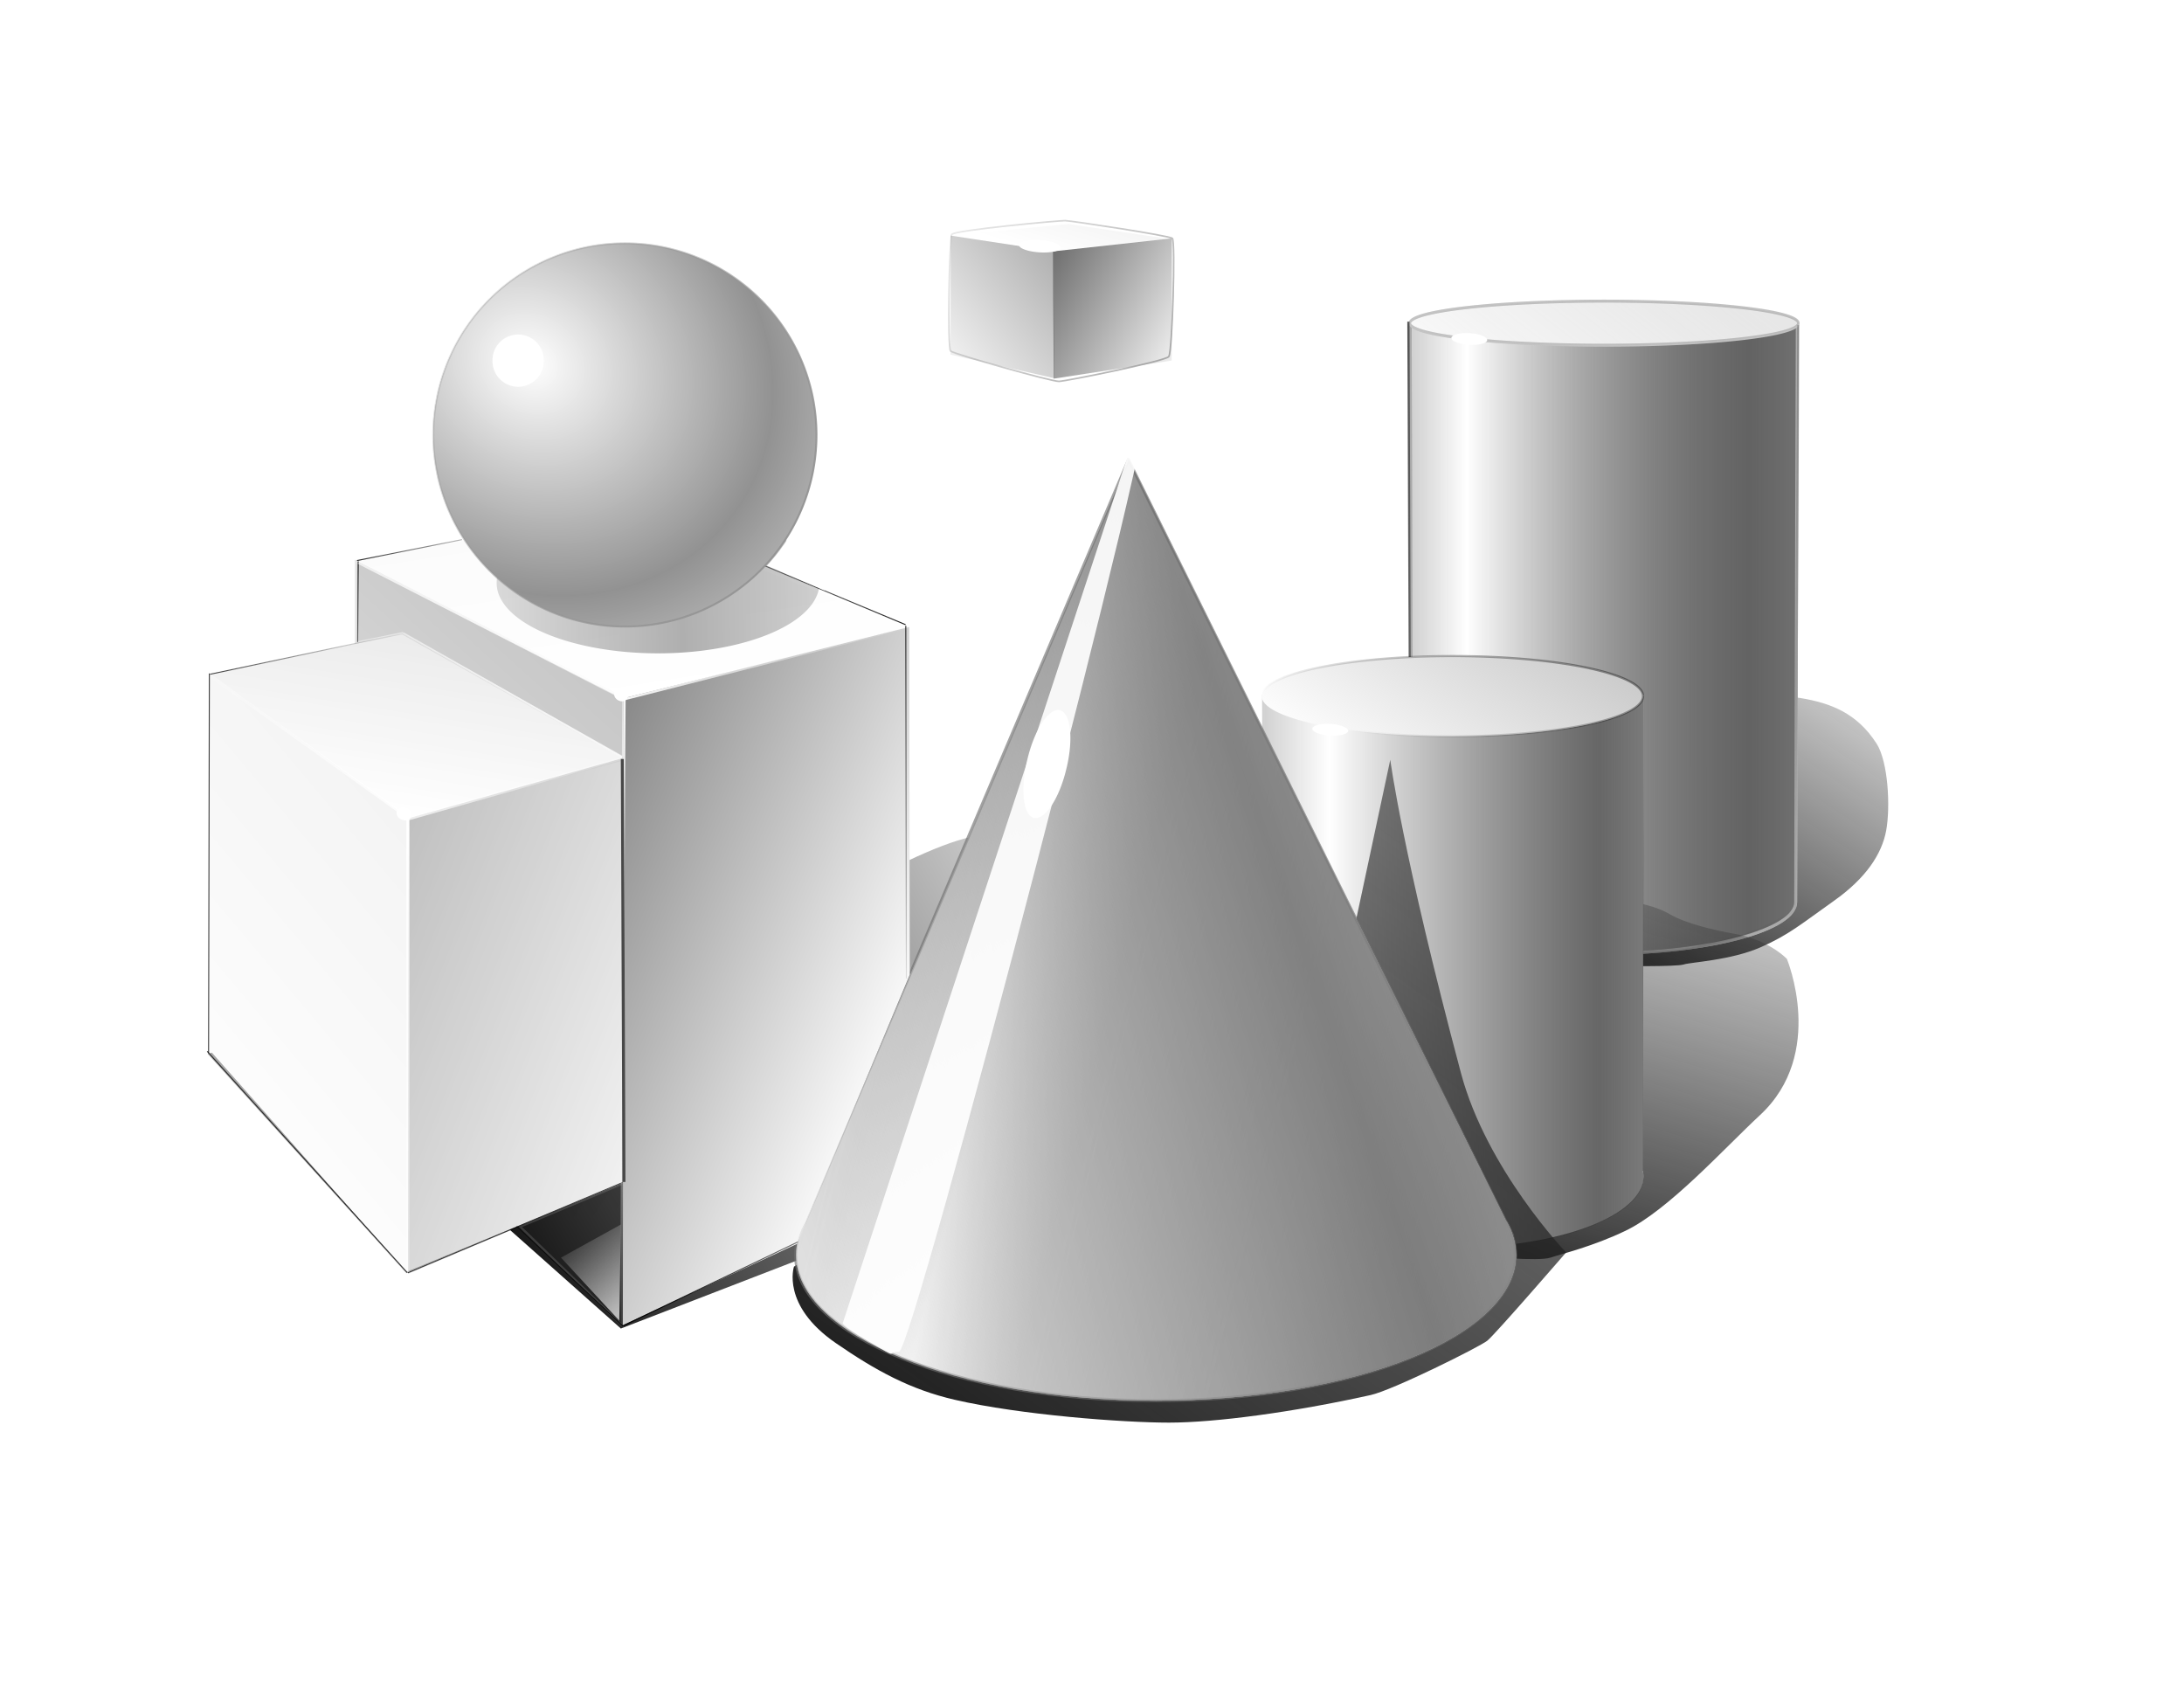 <?xml version="1.0" encoding="UTF-8" standalone="no"?>
<!-- Created with Inkscape (http://www.inkscape.org/) -->
<svg
    xmlns:dc="http://purl.org/dc/elements/1.1/"
    xmlns:inkscape="http://www.inkscape.org/namespaces/inkscape"
    xmlns:xlink="http://www.w3.org/1999/xlink"
    xmlns:sodipodi="http://sodipodi.sourceforge.net/DTD/sodipodi-0.dtd"
    xmlns:cc="http://creativecommons.org/ns#"
    xmlns:rdf="http://www.w3.org/1999/02/22-rdf-syntax-ns#"
    xmlns="http://www.w3.org/2000/svg"
    xmlns:svg="http://www.w3.org/2000/svg"
    xmlns:ns1="http://sozi.baierouge.fr"
    id="svg2"
    sodipodi:modified="true"
    viewBox="0 0 990 765"
    sodipodi:docbase="I:\My Computer\My Documents\233\03"
    inkscape:export-ydpi="150"
    inkscape:export-xdpi="150"
    version="1.0"
    inkscape:output_extension="org.inkscape.output.svg.inkscape"
    sodipodi:docname="Shapes and Shadows.svg"
    inkscape:export-filename="B:\Documents\Pictures\Shapes and Shadows.png"
    inkscape:version="0.45+0.46pre2+devel"
    sodipodi:version="0.32"
  >
  <defs
      id="defs4"
    >
    <linearGradient
        id="linearGradient4386"
        inkscape:collect="always"
      >
      <stop
          id="stop4388"
          style="stop-color:#393939;stop-opacity:.77"
          offset="0"
      />
      <stop
          id="stop4390"
          style="stop-color:#000000;stop-opacity:0"
          offset="1"
      />
    </linearGradient
    >
    <linearGradient
        id="linearGradient17788"
        inkscape:collect="always"
      >
      <stop
          id="stop17790"
          style="stop-color:#000000"
          offset="0"
      />
      <stop
          id="stop17792"
          style="stop-color:#000000;stop-opacity:0"
          offset="1"
      />
    </linearGradient
    >
    <linearGradient
        id="linearGradient10469"
        inkscape:collect="always"
      >
      <stop
          id="stop10471"
          style="stop-color:#fcfcfc"
          offset="0"
      />
      <stop
          id="stop10473"
          style="stop-color:#fcfcfc;stop-opacity:0"
          offset="1"
      />
    </linearGradient
    >
    <linearGradient
        id="linearGradient31325"
        inkscape:collect="always"
      >
      <stop
          id="stop31327"
          style="stop-color:#ffffff"
          offset="0"
      />
      <stop
          id="stop31329"
          style="stop-color:#ffffff;stop-opacity:0"
          offset="1"
      />
    </linearGradient
    >
    <linearGradient
        id="linearGradient24680"
        inkscape:collect="always"
      >
      <stop
          id="stop24682"
          style="stop-color:black"
          offset="0"
      />
      <stop
          id="stop24684"
          style="stop-color:black;stop-opacity:0"
          offset="1"
      />
    </linearGradient
    >
    <radialGradient
        id="radialGradient31944"
        spreadMethod="reflect"
        gradientUnits="userSpaceOnUse"
        cy="81.153"
        cx="137.33"
        gradientTransform="matrix(1.049 .76 -.667 .921 46.741 -103.22)"
        r="110.67"
        inkscape:collect="always"
      >
      <stop
          id="stop8404"
          style="stop-color:white"
          offset="0"
      />
      <stop
          id="stop8406"
          style="stop-color:white;stop-opacity:.178"
          offset="1"
      />
    </radialGradient
    >
    <linearGradient
        id="linearGradient31952"
        y2="368.93"
        gradientUnits="userSpaceOnUse"
        x2="180.74"
        gradientTransform="translate(2.044 2.02)"
        y1="83.109"
        x1="226.08"
        inkscape:collect="always"
      >
      <stop
          id="stop4834"
          style="stop-color:black;stop-opacity:.73"
          offset="0"
      />
      <stop
          id="stop4836"
          style="stop-color:black;stop-opacity:0"
          offset="1"
      />
    </linearGradient
    >
    <linearGradient
        id="linearGradient31954"
        y2="508.08"
        gradientUnits="userSpaceOnUse"
        x2="62.783"
        gradientTransform="translate(2.044 2.02)"
        y1="381.79"
        x1="213.05"
        inkscape:collect="always"
      >
      <stop
          id="stop5729"
          style="stop-color:black"
          offset="0"
      />
      <stop
          id="stop5731"
          style="stop-color:black;stop-opacity:0"
          offset="1"
      />
    </linearGradient
    >
    <linearGradient
        id="linearGradient31956"
        y2="526.22"
        gradientUnits="userSpaceOnUse"
        x2="331.93"
        gradientTransform="translate(2.044 2.02)"
        y1="422.18"
        x1="70.052"
        inkscape:collect="always"
      >
      <stop
          id="stop6624"
          style="stop-color:black"
          offset="0"
      />
      <stop
          id="stop6626"
          style="stop-color:black;stop-opacity:0"
          offset="1"
      />
    </linearGradient
    >
    <linearGradient
        id="linearGradient31960"
        y2="402.27"
        spreadMethod="reflect"
        gradientUnits="userSpaceOnUse"
        x2="464.9"
        gradientTransform="translate(2.044 2.02)"
        y1="457.76"
        x1="685.16"
        inkscape:collect="always"
      >
      <stop
          id="stop3416"
          style="stop-color:#bababa"
          offset="0"
      />
      <stop
          id="stop3420"
          style="stop-color:#bababa;stop-opacity:.631"
          offset=".305"
      />
      <stop
          id="stop3422"
          style="stop-color:#bababa;stop-opacity:.427"
          offset=".791"
      />
      <stop
          id="stop3418"
          style="stop-color:#bababa;stop-opacity:0"
          offset="1"
      />
    </linearGradient
    >
    <linearGradient
        id="linearGradient31964"
        y2="570.71"
        xlink:href="#linearGradient24680"
        gradientUnits="userSpaceOnUse"
        x2="316.43"
        y1="315.71"
        x1="-46.429"
        inkscape:collect="always"
    />
    <linearGradient
        id="linearGradient31966"
        y2="568.3"
        xlink:href="#linearGradient24680"
        gradientUnits="userSpaceOnUse"
        x2="67.956"
        y1="296.88"
        x1="313.67"
        inkscape:collect="always"
    />
    <linearGradient
        id="linearGradient32909"
        y2="446.67"
        gradientUnits="userSpaceOnUse"
        x2="423.11"
        y1="302.38"
        x1="64.48"
        inkscape:collect="always"
      >
      <stop
          id="stop32905"
          style="stop-color:black"
          offset="0"
      />
      <stop
          id="stop32907"
          style="stop-color:black;stop-opacity:0"
          offset="1"
      />
    </linearGradient
    >
    <linearGradient
        id="linearGradient33804"
        y2="316.61"
        xlink:href="#linearGradient24680"
        gradientUnits="userSpaceOnUse"
        x2="325.41"
        y1="70.202"
        x1="286.96"
        inkscape:collect="always"
    />
    <linearGradient
        id="linearGradient42698"
        y2="170.71"
        gradientUnits="userSpaceOnUse"
        x2="373.59"
        gradientTransform="translate(45.688 .726)"
        y1="11.203"
        x1="583.2"
        inkscape:collect="always"
      >
      <stop
          id="stop42694"
          style="stop-color:black"
          offset="0"
      />
      <stop
          id="stop42696"
          style="stop-color:black;stop-opacity:0"
          offset="1"
      />
    </linearGradient
    >
    <linearGradient
        id="linearGradient43593"
        y2="161.33"
        gradientUnits="userSpaceOnUse"
        x2="496.65"
        gradientTransform="translate(45.688 .726)"
        y1="94.66"
        x1="372.01"
        inkscape:collect="always"
      >
      <stop
          id="stop43589"
          style="stop-color:black"
          offset="0"
      />
      <stop
          id="stop43591"
          style="stop-color:black;stop-opacity:0"
          offset="1"
      />
    </linearGradient
    >
    <linearGradient
        id="linearGradient44488"
        y2="117.81"
        gradientUnits="userSpaceOnUse"
        x2="440.7"
        gradientTransform="translate(45.688 .726)"
        y1="78.155"
        x1="452.23"
        inkscape:collect="always"
      >
      <stop
          id="stop44484"
          style="stop-color:black"
          offset="0"
      />
      <stop
          id="stop44486"
          style="stop-color:black;stop-opacity:0"
          offset="1"
      />
    </linearGradient
    >
    <filter
        id="filter25328"
        height="1.26"
        width="1.031"
        y="-.13"
        x="-.016"
        inkscape:collect="always"
      >
      <feGaussianBlur
          id="feGaussianBlur25330"
          stdDeviation="1.553"
          inkscape:collect="always"
      />
    </filter
    >
    <filter
        id="filter26397"
        height="1.011"
        width="2.045"
        y="-.006"
        x="-.523"
        inkscape:collect="always"
      >
      <feGaussianBlur
          id="feGaussianBlur26399"
          stdDeviation="0.588"
          inkscape:collect="always"
      />
    </filter
    >
    <linearGradient
        id="linearGradient27415"
        y2="667.14"
        gradientUnits="userSpaceOnUse"
        x2="184.9"
        y1="376.48"
        x1="175.38"
        inkscape:collect="always"
      >
      <stop
          id="stop27411"
          style="stop-color:#ffffff"
          offset="0"
      />
      <stop
          id="stop27413"
          style="stop-color:#ffffff;stop-opacity:0"
          offset="1"
      />
    </linearGradient
    >
    <linearGradient
        id="linearGradient31331"
        y2="292.16"
        xlink:href="#linearGradient31325"
        gradientUnits="userSpaceOnUse"
        x2="89.557"
        y1="391.16"
        x1="204.09"
        inkscape:collect="always"
    />
    <filter
        id="filter34420"
        inkscape:collect="always"
      >
      <feGaussianBlur
          id="feGaussianBlur34422"
          stdDeviation="0.24"
          inkscape:collect="always"
      />
    </filter
    >
    <filter
        id="filter34424"
        height="1.006"
        width="2.191"
        y="-.003"
        x="-.595"
        inkscape:collect="always"
      >
      <feGaussianBlur
          id="feGaussianBlur34426"
          stdDeviation="0.24"
          inkscape:collect="always"
      />
    </filter
    >
    <filter
        id="filter34428"
        inkscape:collect="always"
      >
      <feGaussianBlur
          id="feGaussianBlur34430"
          stdDeviation="0.24"
          inkscape:collect="always"
      />
    </filter
    >
    <filter
        id="filter34432"
        inkscape:collect="always"
      >
      <feGaussianBlur
          id="feGaussianBlur34434"
          stdDeviation="0.24"
          inkscape:collect="always"
      />
    </filter
    >
    <linearGradient
        id="linearGradient4620"
        y2="300.24"
        xlink:href="#linearGradient31325"
        gradientUnits="userSpaceOnUse"
        x2="237.04"
        gradientTransform="translate(65.813 28.372)"
        y1="399.24"
        x1="105.1"
        inkscape:collect="always"
    />
    <filter
        id="filter5591"
        inkscape:collect="always"
      >
      <feGaussianBlur
          id="feGaussianBlur5593"
          stdDeviation="2.232"
          inkscape:collect="always"
      />
    </filter
    >
    <filter
        id="filter6564"
        inkscape:collect="always"
      >
      <feGaussianBlur
          id="feGaussianBlur6566"
          stdDeviation="2.348"
          inkscape:collect="always"
      />
    </filter
    >
    <filter
        id="filter7537"
        inkscape:collect="always"
      >
      <feGaussianBlur
          id="feGaussianBlur7539"
          stdDeviation="1.675"
          inkscape:collect="always"
      />
    </filter
    >
    <linearGradient
        id="linearGradient10475"
        y2="287.23"
        xlink:href="#linearGradient10469"
        gradientUnits="userSpaceOnUse"
        x2="417.84"
        y1="319.96"
        x1="276.65"
        inkscape:collect="always"
    />
    <filter
        id="filter10477"
        inkscape:collect="always"
      >
      <feGaussianBlur
          id="feGaussianBlur10479"
          stdDeviation="0.407"
          inkscape:collect="always"
      />
    </filter
    >
    <linearGradient
        id="linearGradient10483"
        y2="576.63"
        xlink:href="#linearGradient10469"
        gradientUnits="userSpaceOnUse"
        x2="311.27"
        gradientTransform="translate(-25.766 29.267)"
        y1="277.53"
        x1="299.38"
        inkscape:collect="always"
    />
    <filter
        id="filter4070"
        inkscape:collect="always"
      >
      <feGaussianBlur
          id="feGaussianBlur4072"
          stdDeviation="1.658"
          inkscape:collect="always"
      />
    </filter
    >
    <filter
        id="filter5043"
        inkscape:collect="always"
      >
      <feGaussianBlur
          id="feGaussianBlur5045"
          stdDeviation="1.814"
          inkscape:collect="always"
      />
    </filter
    >
    <filter
        id="filter6016"
        inkscape:collect="always"
      >
      <feGaussianBlur
          id="feGaussianBlur6018"
          stdDeviation="1.36"
          inkscape:collect="always"
      />
    </filter
    >
    <filter
        id="filter8927"
        inkscape:collect="always"
      >
      <feGaussianBlur
          id="feGaussianBlur8929"
          stdDeviation="0.634"
          inkscape:collect="always"
      />
    </filter
    >
    <filter
        id="filter8931"
        inkscape:collect="always"
      >
      <feGaussianBlur
          id="feGaussianBlur8933"
          stdDeviation="0.634"
          inkscape:collect="always"
      />
    </filter
    >
    <filter
        id="filter9918"
        inkscape:collect="always"
      >
      <feGaussianBlur
          id="feGaussianBlur9920"
          stdDeviation="0.195"
          inkscape:collect="always"
      />
    </filter
    >
    <linearGradient
        id="linearGradient10897"
        y2="243.87"
        gradientUnits="userSpaceOnUse"
        x2="124.07"
        y1="343.66"
        x1="282.41"
        inkscape:collect="always"
      >
      <stop
          id="stop10893"
          style="stop-color:#ffffff"
          offset="0"
      />
      <stop
          id="stop10895"
          style="stop-color:#ffffff;stop-opacity:0"
          offset="1"
      />
    </linearGradient
    >
    <linearGradient
        id="linearGradient11874"
        y2="296.31"
        gradientUnits="userSpaceOnUse"
        x2="182.98"
        y1="296.31"
        x1="95.033"
        inkscape:collect="always"
      >
      <stop
          id="stop11870"
          style="stop-color:#000000"
          offset="0"
      />
      <stop
          id="stop11872"
          style="stop-color:#000000;stop-opacity:0"
          offset="1"
      />
    </linearGradient
    >
    <filter
        id="filter12857"
        inkscape:collect="always"
      >
      <feGaussianBlur
          id="feGaussianBlur12859"
          stdDeviation="2.556"
          inkscape:collect="always"
      />
    </filter
    >
    <filter
        id="filter12861"
        height="1.835"
        width="1.103"
        y="-.417"
        x="-.052"
        inkscape:collect="always"
      >
      <feGaussianBlur
          id="feGaussianBlur12863"
          stdDeviation="2.556"
          inkscape:collect="always"
      />
    </filter
    >
    <filter
        id="filter12865"
        height="1.158"
        width="1.217"
        y="-.079"
        x="-.109"
        inkscape:collect="always"
      >
      <feGaussianBlur
          id="feGaussianBlur12867"
          stdDeviation="2.556"
          inkscape:collect="always"
      />
    </filter
    >
    <filter
        id="filter13868"
        inkscape:collect="always"
      >
      <feGaussianBlur
          id="feGaussianBlur13870"
          stdDeviation="0.219"
          inkscape:collect="always"
      />
    </filter
    >
    <linearGradient
        id="linearGradient17794"
        y2="241.74"
        xlink:href="#linearGradient17788"
        gradientUnits="userSpaceOnUse"
        x2="234.89"
        y1="254.28"
        x1="145.43"
        inkscape:collect="always"
    />
    <linearGradient
        id="linearGradient17798"
        y2="332.1"
        xlink:href="#linearGradient17788"
        gradientUnits="userSpaceOnUse"
        x2="223.11"
        gradientTransform="translate(-81.57 2.525)"
        y1="244.64"
        x1="240.07"
        inkscape:collect="always"
    />
    <linearGradient
        id="linearGradient17802"
        y2="203.3"
        xlink:href="#linearGradient10469"
        gradientUnits="userSpaceOnUse"
        x2="178.56"
        gradientTransform="translate(-64.821 16.875)"
        y1="319.96"
        x1="276.65"
        inkscape:collect="always"
    />
    <linearGradient
        id="linearGradient17806"
        y2="248.88"
        xlink:href="#linearGradient17788"
        gradientUnits="userSpaceOnUse"
        x2="104.54"
        gradientTransform="translate(148.31 -6.996)"
        y1="293.93"
        x1="282.93"
        inkscape:collect="always"
    />
    <linearGradient
        id="linearGradient17810"
        y2="454.6"
        xlink:href="#linearGradient17788"
        gradientUnits="userSpaceOnUse"
        x2="190.25"
        gradientTransform="translate(210.46 8.719)"
        y1="247.5"
        x1="235.79"
        inkscape:collect="always"
    />
    <linearGradient
        id="linearGradient17814"
        y2="199.6"
        xlink:href="#linearGradient17788"
        gradientUnits="userSpaceOnUse"
        x2="110.25"
        gradientTransform="translate(52.242 349.08)"
        y1="261.43"
        x1="238.64"
        inkscape:collect="always"
    />
    <linearGradient
        id="linearGradient17818"
        y2="147.46"
        xlink:href="#linearGradient17788"
        gradientUnits="userSpaceOnUse"
        x2="372.75"
        gradientTransform="translate(64.384 349.79)"
        y1="284.28"
        x1="249.71"
        inkscape:collect="always"
    />
    <linearGradient
        id="linearGradient20741"
        y2="14.364"
        gradientUnits="userSpaceOnUse"
        x2="36.347"
        y1="185.62"
        x1="289.56"
        inkscape:collect="always"
      >
      <stop
          id="stop20737"
          style="stop-color:#949494"
          offset="0"
      />
      <stop
          id="stop20739"
          style="stop-color:#949494;stop-opacity:0"
          offset="1"
      />
    </linearGradient
    >
    <linearGradient
        id="linearGradient4392"
        y2="415.16"
        xlink:href="#linearGradient4386"
        spreadMethod="reflect"
        gradientUnits="userSpaceOnUse"
        x2="600.56"
        y1="414.15"
        x1="716.52"
        inkscape:collect="always"
    />
    <filter
        id="filter4398"
        inkscape:collect="always"
      >
      <feGaussianBlur
          id="feGaussianBlur4400"
          stdDeviation="1.059"
          inkscape:collect="always"
      />
    </filter
    >
    <linearGradient
        id="linearGradient6361"
        y2="242.47"
        spreadMethod="reflect"
        gradientUnits="userSpaceOnUse"
        x2="664.85"
        y1="242.47"
        x1="792.8"
        inkscape:collect="always"
      >
      <stop
          id="stop6357"
          style="stop-color:#636363"
          offset="0"
      />
      <stop
          id="stop6359"
          style="stop-color:#000000;stop-opacity:0"
          offset="1"
      />
    </linearGradient
    >
    <linearGradient
        id="linearGradient6363"
        y2="415.16"
        xlink:href="#linearGradient4386"
        spreadMethod="reflect"
        gradientUnits="userSpaceOnUse"
        x2="600.56"
        y1="415.16"
        x1="722.58"
        inkscape:collect="always"
    />
    <filter
        id="filter7334"
        inkscape:collect="always"
      >
      <feGaussianBlur
          id="feGaussianBlur7336"
          stdDeviation="1.162"
          inkscape:collect="always"
      />
    </filter
    >
    <linearGradient
        id="linearGradient8321"
        y2="321.3"
        gradientUnits="userSpaceOnUse"
        x2="663.8"
        y1="157.65"
        x1="775.24"
        inkscape:collect="always"
      >
      <stop
          id="stop8317"
          style="stop-color:#b4b4b4"
          offset="0"
      />
      <stop
          id="stop8319"
          style="stop-color:#b4b4b4;stop-opacity:0"
          offset="1"
      />
    </linearGradient
    >
    <filter
        id="filter8327"
        inkscape:collect="always"
      >
      <feGaussianBlur
          id="feGaussianBlur8329"
          stdDeviation="0.663"
          inkscape:collect="always"
      />
    </filter
    >
    <linearGradient
        id="linearGradient9314"
        y2="136.34"
        gradientUnits="userSpaceOnUse"
        x2="761.4"
        y1="14.837"
        x1="836.29"
        inkscape:collect="always"
      >
      <stop
          id="stop9310"
          style="stop-color:#a8a8a8"
          offset="0"
      />
      <stop
          id="stop9312"
          style="stop-color:#858585;stop-opacity:0"
          offset="1"
      />
    </linearGradient
    >
    <linearGradient
        id="linearGradient9322"
        y2="65.065"
        gradientUnits="userSpaceOnUse"
        x2="930.61"
        y1="10.452"
        x1="680.11"
        inkscape:collect="always"
      >
      <stop
          id="stop9318"
          style="stop-color:#cdcdcd"
          offset="0"
      />
      <stop
          id="stop9320"
          style="stop-color:#c1c1c1;stop-opacity:0"
          offset="1"
      />
    </linearGradient
    >
    <linearGradient
        id="linearGradient12367"
        y2="505.92"
        spreadMethod="reflect"
        gradientUnits="userSpaceOnUse"
        x2="340.86"
        y1="421.63"
        x1="588"
        inkscape:collect="always"
      >
      <stop
          id="stop12363"
          style="stop-color:#000000"
          offset="0"
      />
      <stop
          id="stop12365"
          style="stop-color:#000000;stop-opacity:0"
          offset="1"
      />
    </linearGradient
    >
    <filter
        id="filter15412"
        inkscape:collect="always"
      >
      <feGaussianBlur
          id="feGaussianBlur15414"
          stdDeviation="4.986"
          inkscape:collect="always"
      />
    </filter
    >
    <filter
        id="filter17400"
        height="1.022"
        width="3.458"
        y="-.011"
        x="-1.229"
        inkscape:collect="always"
      >
      <feGaussianBlur
          id="feGaussianBlur17402"
          stdDeviation="1.08"
          inkscape:collect="always"
      />
    </filter
    >
    <filter
        id="filter19352"
        inkscape:collect="always"
      >
      <feGaussianBlur
          id="feGaussianBlur19354"
          stdDeviation="1.529"
          inkscape:collect="always"
      />
    </filter
    >
    <linearGradient
        id="linearGradient21336"
        y2="385.28"
        gradientUnits="userSpaceOnUse"
        x2="548.8"
        gradientTransform="translate(-2.143 1.429)"
        y1="580.99"
        x1="203.57"
        inkscape:collect="always"
      >
      <stop
          id="stop21332"
          style="stop-color:#000000"
          offset="0"
      />
      <stop
          id="stop21334"
          style="stop-color:#000000;stop-opacity:0"
          offset="1"
      />
    </linearGradient
    >
    <filter
        id="filter21338"
        inkscape:collect="always"
      >
      <feGaussianBlur
          id="feGaussianBlur21340"
          stdDeviation="6.335"
          inkscape:collect="always"
      />
    </filter
    >
    <filter
        id="filter23296"
        height="1.487"
        width="1.782"
        y="-.243"
        x="-.391"
        inkscape:collect="always"
      >
      <feGaussianBlur
          id="feGaussianBlur23298"
          stdDeviation="5.304"
          inkscape:collect="always"
      />
    </filter
    >
    <linearGradient
        id="linearGradient23306"
        y2="555.36"
        gradientUnits="userSpaceOnUse"
        x2="252.86"
        gradientTransform="translate(1.429 3.571)"
        y1="590.36"
        x1="280"
        inkscape:collect="always"
      >
      <stop
          id="stop23302"
          style="stop-color:#ffffff"
          offset="0"
      />
      <stop
          id="stop23304"
          style="stop-color:#ffffff;stop-opacity:0"
          offset="1"
      />
    </linearGradient
    >
    <linearGradient
        id="linearGradient25286"
        y2="272.09"
        spreadMethod="reflect"
        gradientUnits="userSpaceOnUse"
        x2="416.24"
        y1="281.27"
        x1="290.2"
        inkscape:collect="always"
      >
      <stop
          id="stop25282"
          style="stop-color:#000000"
          offset="0"
      />
      <stop
          id="stop25284"
          style="stop-color:#000000;stop-opacity:0"
          offset="1"
      />
    </linearGradient
    >
    <filter
        id="filter27240"
        height="1.305"
        width="1.025"
        y="-.152"
        x="-.012"
        inkscape:collect="always"
      >
      <feGaussianBlur
          id="feGaussianBlur27242"
          stdDeviation="0.762"
          inkscape:collect="always"
      />
    </filter
    >
    <filter
        id="filter29184"
        inkscape:collect="always"
      >
      <feGaussianBlur
          id="feGaussianBlur29186"
          stdDeviation="7.624"
          inkscape:collect="always"
      />
    </filter
    >
    <linearGradient
        id="linearGradient30163"
        y2="-32.549"
        gradientUnits="userSpaceOnUse"
        x2="901.42"
        gradientTransform="translate(1.429 9.286)"
        y1="635.51"
        x1="421.51"
        inkscape:collect="always"
      >
      <stop
          id="stop30159"
          style="stop-color:#212121"
          offset="0"
      />
      <stop
          id="stop30161"
          style="stop-color:#212121;stop-opacity:0"
          offset="1"
      />
    </linearGradient
    >
    <filter
        id="filter30167"
        inkscape:collect="always"
      >
      <feGaussianBlur
          id="feGaussianBlur30169"
          stdDeviation="4.781"
          inkscape:collect="always"
      />
    </filter
    >
    <linearGradient
        id="linearGradient31146"
        y2="329.86"
        gradientUnits="userSpaceOnUse"
        x2="749.36"
        gradientTransform="translate(4.286 4.286)"
        y1="578.36"
        x1="677.35"
        inkscape:collect="always"
      >
      <stop
          id="stop31142"
          style="stop-color:#282828"
          offset="0"
      />
      <stop
          id="stop31144"
          style="stop-color:#282828;stop-opacity:0"
          offset="1"
      />
    </linearGradient
    >
    <linearGradient
        id="linearGradient31156"
        y2="315.65"
        gradientUnits="userSpaceOnUse"
        x2="858.55"
        y1="213.51"
        x1="557.92"
        inkscape:collect="always"
      >
      <stop
          id="stop31152"
          style="stop-color:#3f3f3f"
          offset="0"
      />
      <stop
          id="stop31154"
          style="stop-color:#3f3f3f;stop-opacity:0"
          offset="1"
      />
    </linearGradient
    >
    <linearGradient
        id="linearGradient31164"
        y2="292.76"
        gradientUnits="userSpaceOnUse"
        x2="666.14"
        y1="103.34"
        x1="750.04"
        inkscape:collect="always"
      >
      <stop
          id="stop31160"
          style="stop-color:#101010"
          offset="0"
      />
      <stop
          id="stop31162"
          style="stop-color:#101010;stop-opacity:0"
          offset="1"
      />
    </linearGradient
    >
    <filter
        id="filter31168"
        inkscape:collect="always"
      >
      <feGaussianBlur
          id="feGaussianBlur31170"
          stdDeviation="3.82"
          inkscape:collect="always"
      />
    </filter
    >
    <linearGradient
        id="linearGradient31178"
        y2="240.74"
        gradientUnits="userSpaceOnUse"
        x2="821.25"
        gradientTransform="translate(4.286 5.714)"
        y1="432.2"
        x1="695"
        inkscape:collect="always"
      >
      <stop
          id="stop31174"
          style="stop-color:#141414"
          offset="0"
      />
      <stop
          id="stop31176"
          style="stop-color:#141414;stop-opacity:0"
          offset="1"
      />
    </linearGradient
    >
    <linearGradient
        id="linearGradient32165"
        y2="67.485"
        gradientUnits="userSpaceOnUse"
        x2="406.01"
        y1="193.75"
        x1="558.93"
        inkscape:collect="always"
      >
      <stop
          id="stop32161"
          style="stop-color:#979797"
          offset="0"
      />
      <stop
          id="stop32163"
          style="stop-color:#979797;stop-opacity:0"
          offset="1"
      />
    </linearGradient
    >
    <filter
        id="filter35088"
        height="1.636"
        width="1.084"
        y="-.318"
        x="-.042"
        inkscape:collect="always"
      >
      <feGaussianBlur
          id="feGaussianBlur35090"
          stdDeviation="0.245"
          inkscape:collect="always"
      />
    </filter
    >
    <filter
        id="filter37046"
        height="1.431"
        width="1.986"
        y="-.216"
        x="-.493"
        inkscape:collect="always"
      >
      <feGaussianBlur
          id="feGaussianBlur37048"
          stdDeviation="5.208"
          inkscape:collect="always"
      />
    </filter
    >
    <filter
        id="filter39967"
        height="1.7"
        width="1.7"
        y="-.35"
        x="-.35"
        inkscape:collect="always"
      >
      <feGaussianBlur
          id="feGaussianBlur39969"
          stdDeviation="4.066"
          inkscape:collect="always"
      />
    </filter
    >
    <filter
        id="filter40946"
        height="1.574"
        width="1.443"
        y="-.287"
        x="-.221"
        inkscape:collect="always"
      >
      <feGaussianBlur
          id="feGaussianBlur40948"
          stdDeviation="0.979"
          inkscape:collect="always"
      />
    </filter
    >
    <filter
        id="filter41927"
        height="2.083"
        width="1.325"
        y="-.541"
        x="-.163"
        inkscape:collect="always"
      >
      <feGaussianBlur
          id="feGaussianBlur41929"
          stdDeviation="1.536"
          inkscape:collect="always"
      />
    </filter
    >
  </defs
  >
  <sodipodi:namedview
      id="base"
      inkscape:zoom="0.49497475"
      height="8.5in"
      borderopacity="1.0"
      inkscape:current-layer="layer1"
      inkscape:cx="543.50914"
      inkscape:cy="377.07366"
      showgrid="false"
      width="11in"
      units="in"
      inkscape:document-units="in"
      bordercolor="#666666"
      inkscape:window-x="88"
      guidetolerance="10"
      objecttolerance="10"
      inkscape:window-y="116"
      inkscape:window-width="1024"
      inkscape:pageopacity="0.0"
      inkscape:pageshadow="2"
      pagecolor="#ffffff"
      gridtolerance="10000"
      inkscape:window-height="721"
  />
  <g
      id="layer1"
      inkscape:label="Base"
      inkscape:groupmode="layer"
    >
    <rect
        id="rect3357"
        style="stroke:#979797;stroke-width:0.9;fill:#ffffff"
        height="815.71"
        width="1030"
        y="-22.143"
        x="-24.286"
    />
    <path
        id="path31166"
        sodipodi:nodetypes="cssszzsscc"
        style="filter:url(#filter31168);fill-rule:evenodd;fill:url(#linearGradient31178)"
        d="m671.43 428.93s44.64 8.93 53.93 8.93c9.28 0 34.64 0.35 37.85-0.72 3.22-1.07 21.35-1.84 35-7.85 12.72-5.61 18.59-10.72 33.22-21.08 14.37-10.17 21.62-21.13 23.57-31.78 1.98-10.82 0.87-31.18-4.29-39.29-9.01-14.18-21.3-18.51-34.28-20.71-18-3.05-45.72 1.43-45.72 1.43l-99.28 111.07z"
    />
    <path
        id="path31180"
        sodipodi:nodetypes="ccccscc"
        style="filter:url(#filter7334);stroke:#aaa;stroke-width:1.35;fill:#ffffff"
        d="m638.92 146.79l1.01 261.63m174.76-262.64l-0.72 262.97c0.28 12.59-38.83 23.35-87.03 23.35s-87.31-10.76-87.31-24.02l-0.38-260.62"
    />
    <path
        id="path20359"
        sodipodi:nodetypes="ccscc"
        style="filter:url(#filter21338);fill-rule:evenodd;fill:url(#linearGradient21336)"
        d="m281.43 602.14l197.86-76.43s12.14-141.42-29.29-147.14c-41.43-5.71-252.14 149.29-252.14 149.29l83.57 74.28z"
    />
    <path
        id="path17404"
        style="filter:url(#filter19352);fill-rule:evenodd;fill:#a8a8a8"
        d="m184.08 576.85l96.43-40-103.58-79.29-82.853 20 90.003 99.29z"
    />
    <path
        id="path52480"
        sodipodi:nodetypes="cc"
        style="fill-rule:evenodd;stroke:black;stroke-width:.796px;fill:white"
        d="m639.26 146.09l175.17 0.04"
    />
    <path
        id="path3255"
        sodipodi:nodetypes="ccccscc"
        style="filter:url(#filter7334);stroke:#aaa;stroke-width:1.35;fill:url(#linearGradient6361)"
        d="m638.92 146.79l1.01 261.63m174.76-262.64l-0.72 262.97c0.28 12.59-38.83 23.35-87.03 23.35s-87.31-10.76-87.31-24.02l-0.38-260.62"
    />
    <path
        id="path3253"
        sodipodi:rx="110.6117"
        sodipodi:ry="10.101525"
        style="stroke:#c1c1c1;stroke-width:1.35;fill:white"
        sodipodi:type="arc"
        d="m912.17 54.358a110.61 10.102 0 1 1 -221.23 0 110.61 10.102 0 1 1 221.23 0z"
        transform="matrix(.796 0 0 .989 89.101 92.713)"
        sodipodi:cy="54.357689"
        sodipodi:cx="801.55603"
    />
    <path
        id="path54303"
        sodipodi:rx="110.6117"
        sodipodi:ry="10.101525"
        style="opacity:.528;filter:url(#filter25328);stroke:url(#linearGradient9322);stroke-width:1.35;fill:url(#linearGradient9314)"
        sodipodi:type="arc"
        d="m912.17 54.358a110.61 10.102 0 1 1 -221.23 0 110.61 10.102 0 1 1 221.23 0z"
        transform="matrix(.796 0 0 .989 89.101 92.713)"
        sodipodi:cy="54.357689"
        sodipodi:cx="801.55603"
    />
    <path
        id="path41805"
        style="filter:url(#filter12865);fill-rule:evenodd;fill:url(#linearGradient42698)"
        d="m430.96 106.8l-0.09 53.93 47.05 10.71-0.54-57.59-46.42-7.05z"
    />
    <path
        id="path42700"
        style="filter:url(#filter12857);fill-rule:evenodd;fill:url(#linearGradient43593)"
        d="m477.3 113.94l0.35 57.68 53.48-8.21 0.09-55.36-53.92 5.89z"
    />
    <path
        id="path43595"
        style="opacity:.283;filter:url(#filter12861);fill-rule:evenodd;fill:url(#linearGradient44488)"
        d="m484.35 101.55l-52.91 5.05 45.96 7.2 53.16-5.43-46.21-6.82z"
    />
    <path
        id="path32911"
        style="opacity:.206;filter:url(#filter7537);fill-rule:evenodd;fill:url(#linearGradient33804)"
        d="m278.57 232.32l-116.96 21.61 121.25 62.68 129.46-32.32-133.75-51.97z"
    />
    <g
        id="g15915"
        style="fill:none"
        transform="matrix(.796 0 0 .796 56.804 78.441)"
      >
      <path
          id="path1914"
          style="fill:none"
          d="m282.14 655.71l164.29-76.42v-321.43l-167.86-65-147.14 27.85v287.15l150.71 147.85z"
      />
      <path
          id="path1916"
          style="fill:none"
          d="m283.57 656.43v-357.14l162.86-40.72"
      />
      <path
          id="path1918"
          style="fill:none"
          d="m282.86 299.29l-152.15-78.58"
      />
    </g
    >
    <g
        id="g15025"
        transform="matrix(.796 0 0 .796 56.804 78.441)"
      >
      <path
          id="path1930"
          style="fill-rule:evenodd;fill:white"
          d="m160 625.71l125-51.42v-240.72l-127.14-71.43-109.29 23.57 0.001 214.29 111.43 125.71z"
      />
      <path
          id="path1932"
          style="fill:none"
          d="m160.71 625.71v-259.28l-112.14-80.72"
      />
      <path
          id="path1934"
          sodipodi:nodetypes="cc"
          style="fill:none"
          d="m161.43 367.14l123.57-32.85"
      />
    </g
    >
    <g
        id="g4783"
        style="fill:none"
        transform="translate(2.044 2.02)"
      >
      <path
          id="path4785"
          sodipodi:nodetypes="cccccc"
          style="fill:none"
          d="m743 312.99l-0.12 222.26-172.83-3.26m172.95-218.38l-172.95-0.62v219"
      />
      <path
          id="path4787"
          sodipodi:rx="115.71429"
          sodipodi:ry="30"
          style="fill:none"
          sodipodi:type="arc"
          d="m831.07 529.79a115.71 30 0 1 1 -230.57 -0.44"
          sodipodi:open="true"
          transform="matrix(.747 0 0 1.078 121.86 -42.422)"
          sodipodi:cy="532.14288"
          sodipodi:cx="715.71429"
          sodipodi:end="9.5181748"
          sodipodi:start="6.2048295"
      />
    </g
    >
    <path
        id="path30165"
        sodipodi:nodetypes="csssscssccc"
        style="filter:url(#filter30167);fill-rule:evenodd;fill:url(#linearGradient31146)"
        d="m596.79 556.43s54.28 11.07 65.71 12.14 35 3.22 40.36 1.43c5.35-1.79 19.09-5.03 33.93-12.14 19.59-9.39 44.86-37.45 61.07-52.5 29.97-27.85 12.14-70.72 12.14-70.72s-7.86-8.57-23.93-11.43c-8.65-1.53-21.83-4.54-29.28-8.92-15.07-8.88-47.86-7.5-47.86-7.5l-93.57 82.14-18.57 67.5z"
    />
    <path
        id="path31148"
        sodipodi:nodetypes="cczzssccc"
        style="stroke:url(#linearGradient31156);stroke-width:1px;fill:none"
        d="m815.19 147.29l-1.51 265.17s-6.06 4.04-13.64 7.57c-7.67 3.58-11.36 4.17-25.51 8.08-13.72 3.8-18.18 3.29-42.17 4.55-3.03 0.16-53.03-2.53-55.56-3.54-2.52-1.01-33.33-11.11-33.33-11.11l-4.04-1.51-1.01-270.72"
    />
    <g
        id="g4412"
        style="fill:#ffffff"
      >
      <g
          id="g7460"
          style="fill:#ffffff"
          transform="translate(2.044 2.02)"
        >
        <path
            id="path7464"
            sodipodi:rx="115.71429"
            sodipodi:ry="30"
            style="fill:#ffffff"
            sodipodi:type="arc"
            d="m831.07 529.79a115.71 30 0 1 1 -230.57 -0.44"
            sodipodi:open="true"
            transform="matrix(.747 0 0 1.078 121.86 -42.422)"
            sodipodi:cy="532.14288"
            sodipodi:cx="715.71429"
            sodipodi:end="9.5181748"
            sodipodi:start="6.2048295"
        />
      </g
      >
      <path
          id="path4405"
          sodipodi:nodetypes="ccccc"
          style="fill-rule:evenodd;fill:#ffffff"
          d="m572.14 533.93l172.5-0.72 0.36-218.21-172.86 0.71v218.22z"
      />
    </g
    >
    <path
        id="path3945"
        style="opacity:.606;fill-rule:evenodd;filter:url(#filter6016);fill:url(#linearGradient31952)"
        d="m182.76 287.02l-86.966 18.75 89.286 65.18 98.75-26.61-101.07-57.32z"
    />
    <path
        id="path4840"
        style="opacity:.217;fill-rule:evenodd;filter:url(#filter5043);fill:url(#linearGradient31954)"
        d="m184.9 370.59l-89.999-65.36v171.79l89.639 101.07 0.36-207.5z"
    />
    <path
        id="path5735"
        sodipodi:nodetypes="ccccc"
        style="opacity:.594;fill-rule:evenodd;filter:url(#filter4070);fill:url(#linearGradient31956)"
        d="m282.57 343.53l-97.67 27.42v206.43l97.77-41.41-0.1-192.44z"
    />
    <path
        id="path12949"
        style="filter:url(#filter26397);stroke:url(#linearGradient27415);stroke-width:1.35;fill:none"
        d="m184.9 370.59v207.14"
    />
    <path
        id="path13836"
        style="stroke-opacity:.763;filter:url(#filter34420);stroke:url(#linearGradient11874);stroke-width:.45;fill:none"
        d="m95.258 305.59l87.502-18.57"
    />
    <path
        id="path15610"
        style="stroke-opacity:.763;filter:url(#filter34424);stroke:#000000;stroke-width:.45;fill:none"
        d="m94.901 305.23l-0.357 172.15"
    />
    <path
        id="path17384"
        sodipodi:nodetypes="cc"
        style="fill-rule:evenodd;filter:url(#filter8927);stroke:url(#linearGradient31331);stroke-width:1.35;fill:#ffffff"
        d="m184.9 370.59l-89.285-63.93"
    />
    <path
        id="path18271"
        sodipodi:nodetypes="cc"
        style="stroke-opacity:.289;stroke:black;stroke-width:1px;fill:none"
        d="m282.4 344.16v191.79"
    />
    <path
        id="path19158"
        style="stroke-opacity:.763;filter:url(#filter34428);stroke:#000000;stroke-width:0.45;fill:none"
        d="m93.934 476.52l90.716 100.35"
    />
    <path
        id="path20047"
        style="stroke-opacity:.763;filter:url(#filter34432);stroke:#000000;stroke-width:.45;fill:none"
        d="m184.9 576.87l98.57-41.43"
    />
    <g
        id="g3001"
        style="fill-rule:evenodd;color:black;filter:url(#filter4398);fill:url(#linearGradient4392)"
        transform="translate(2.044 2.02)"
      >
      <path
          id="path3287"
          sodipodi:nodetypes="ccssccc"
          style="fill-rule:evenodd;color:black;fill:url(#linearGradient6363)"
          d="m742.72 528.92c3.74 17.8-31.84 33.39-79.41 34.79-47.57 1.39-89.21-11.92-92.95-29.72-0.41-1.95-0.37-3.61 0.11-5.55 0.49-1.95-0.42-215.45-0.42-215.45l172.95 0.62"
      />
    </g
    >
    <path
        id="path28213"
        sodipodi:nodetypes="cssssscsccc"
        style="filter:url(#filter29184);fill-rule:evenodd;fill:url(#linearGradient30163)"
        d="m359.91 574.08s-5.92 17.51 18.93 34.64c18.25 12.58 33.89 21.08 53.93 25.71 29.83 6.9 76.43 10.36 97.14 10.36 20.72 0 56.07-4.64 91.43-12.5 9.99-2.22 49.29-21.78 52.86-24.64s35.71-40 35.71-40-35.99-37.48-47.68-81.36c-26.63-99.97-32.02-141.93-32.02-141.93l-16.73 78.29-253.57 151.43z"
    />
    <path
        id="path16661"
        style="color:black;fill:white"
        d="m511.76 208.43l-146.72 345.47c-2.73 4.79-4.18 9.78-4.18 14.9 0 36.45 73.12 66.03 163.18 66.03 90.07 0 163.16-29.58 163.16-66.03 0-3.28-0.61-6.5-1.75-9.65h0.06l-0.15-0.32-0.03-0.09c-0.74-1.95-1.7-3.86-2.85-5.75l-170.72-344.56z"
    />
    <path
        id="path3283"
        sodipodi:rx="108.57143"
        sodipodi:ry="22.857143"
        style="fill:white"
        sodipodi:type="arc"
        d="m824.29 269.29a108.57 22.857 0 1 1 -217.15 0 108.57 22.857 0 1 1 217.15 0z"
        transform="matrix(.796 0 0 .796 88.656 101.19)"
        sodipodi:cy="269.28571"
        sodipodi:cx="715.71429"
    />
    <path
        id="path19330"
        style="opacity:.806;color:black;stroke-width:0;fill:url(#linearGradient31960)"
        d="m511.76 208.43l-146.72 345.47c-2.73 4.79-4.18 9.78-4.18 14.9 0 36.45 73.12 66.03 163.18 66.03 90.07 0 163.16-29.58 163.16-66.03 0-3.28-0.61-6.5-1.75-9.65h0.06l-0.15-0.32-0.03-0.09c-0.74-1.95-1.7-3.86-2.85-5.75l-170.72-344.56z"
    />
    <path
        id="path12922"
        sodipodi:rx="108.57143"
        sodipodi:ry="22.857143"
        style="filter:url(#filter8327);stroke:url(#linearGradient31164);stroke-width:1.243;fill:url(#linearGradient8321)"
        sodipodi:type="arc"
        d="m824.29 269.29a108.57 22.857 0 1 1 -217.15 0 108.57 22.857 0 1 1 217.15 0z"
        transform="matrix(.796 0 0 .796 88.656 101.19)"
        sodipodi:cy="269.28571"
        sodipodi:cx="715.71429"
    />
    <path
        id="path22013"
        style="opacity:.633;color:black;stroke:#6f6f6f;stroke-width:1.35;fill:none"
        d="m511.54 208.43l-146.72 345.46c-2.73 4.8-4.19 9.78-4.19 14.91 0 36.45 73.13 66.03 163.19 66.03 90.07 0 163.16-29.58 163.16-66.03 0-3.28-0.61-6.5-1.75-9.66h0.06l-0.16-0.31-0.03-0.09c-0.73-1.95-1.69-3.87-2.84-5.75l-170.72-344.56z"
    />
    <g
        id="g23791"
        style="opacity:.244;filter:url(#filter6564);stroke:#9c9c9c;fill:url(#linearGradient31964)"
        transform="translate(2.044 2.02)"
      >
      <path
          id="path23787"
          style="fill-rule:evenodd;stroke:#9c9c9c;stroke-width:1px;fill:url(#linearGradient31966)"
          d="m280.36 341.25l0.18-26.61-121.25-62.14v36.79l21.07-4.29 100 56.25z"
      />
      <path
          id="path23789"
          style="fill-rule:evenodd;stroke:#9c9c9c;stroke-width:1px;fill:url(#linearGradient31964)"
          d="m280.18 534.46v64.47l-46.43-45 46.43-19.47z"
      />
    </g
    >
    <path
        id="path23308"
        sodipodi:rx="61.42857"
        sodipodi:ry="5"
        style="opacity:.556;filter:url(#filter27240);fill:url(#linearGradient25286)"
        sodipodi:type="arc"
        d="m342.86 284.29a61.429 5 0 1 1 -122.86 0 61.429 5 0 1 1 122.86 0z"
        transform="matrix(1.191 0 0 6.375 -36.894 -1548.1)"
        sodipodi:cy="284.28571"
        sodipodi:cx="281.42856"
    />
    <path
        id="path21342"
        style="filter:url(#filter5591);fill-rule:evenodd;fill:#ffffff"
        d="m282.59 316.49l-0.25 284.11 79.04-36.87 51.01-121.98-0.25-157.58-129.55 32.32z"
    />
    <path
        id="path32016"
        style="filter:url(#filter5591);fill-rule:evenodd;fill:url(#linearGradient32909)"
        d="m282.59 316.49l-0.25 284.11 79.04-36.87 51.01-121.98-0.25-157.58-129.55 32.32z"
    />
    <path
        id="path10481"
        sodipodi:nodetypes="cc"
        style="filter:url(#filter10477);stroke:url(#linearGradient10483);stroke-width:1px;fill:none"
        d="m283.09 316.37l-1.62 282.55"
    />
    <path
        id="path36465"
        sodipodi:nodetypes="cc"
        style="filter:url(#filter10477);stroke:url(#linearGradient10475);stroke-width:1px;fill:none"
        d="m282.86 316.96l128.93-32.67"
    />
    <path
        id="path4618"
        sodipodi:nodetypes="cc"
        style="fill-rule:evenodd;filter:url(#filter8931);stroke:url(#linearGradient4620);stroke-width:1.35;fill:#ffffff"
        d="m185.05 371.18l97.09-27.56"
    />
    <path
        id="path8935"
        sodipodi:nodetypes="cc"
        style="stroke-opacity:.763;filter:url(#filter9918);stroke:url(#linearGradient10897);stroke-width:.9;fill:none"
        d="m281.96 343.21l-99.1-56.25"
    />
    <path
        id="path12869"
        sodipodi:nodetypes="czzzzzz"
        style="filter:url(#filter13868);stroke:url(#linearGradient32165);stroke-width:.72;fill:none"
        d="m431.43 106.25c-1.14 2.13-1.97 51.56-0.54 52.86 1.54 1.39 45.81 13.84 49.11 13.75 3.31-0.09 48.36-9.18 49.82-11.25 1.61-2.28 3.07-52.37 1.61-53.57-1.56-1.3-45.72-7.95-48.57-8.04-2.5-0.078-50.4 4.33-51.43 6.25z"
    />
    <path
        id="path17796"
        sodipodi:nodetypes="cc"
        style="filter:url(#filter34420);stroke:url(#linearGradient17798);stroke-width:0.45;fill:none"
        d="m162.39 254.44l-0.26 36.59"
    />
    <path
        id="path17800"
        sodipodi:nodetypes="cc"
        style="filter:url(#filter10477);stroke:url(#linearGradient17802);stroke-width:1px;fill:none"
        d="m283.39 316.7l-121.07-61.61"
    />
    <path
        id="path17804"
        sodipodi:nodetypes="cc"
        style="filter:url(#filter34420);stroke:url(#linearGradient17806);stroke-width:0.45;fill:none"
        d="m410.49 283.13l-64.55-26.98"
    />
    <path
        id="path17808"
        sodipodi:nodetypes="cc"
        style="filter:url(#filter34420);stroke:url(#linearGradient17810);stroke-width:0.45;fill:none"
        d="m410.84 443.49l-0.25-159.84"
    />
    <path
        id="path17812"
        sodipodi:nodetypes="cc"
        style="filter:url(#filter34420);stroke:url(#linearGradient17814);stroke-width:0.45;fill:none"
        d="m282.27 600.99l-48.11-45.19"
    />
    <path
        id="path17816"
        sodipodi:nodetypes="cc"
        style="filter:url(#filter34420);stroke:url(#linearGradient17818);stroke-width:0.45;fill:none"
        d="m361.91 562.78l-79.9 38.37"
    />
    <path
        id="path10295"
        style="color:black;stroke-width:0;fill:url(#linearGradient31960)"
        d="m511.76 208.43l-146.72 345.47c-2.73 4.79-4.18 9.78-4.18 14.9 0 36.45 73.12 66.03 163.18 66.03 90.07 0 163.16-29.58 163.16-66.03 0-3.28-0.61-6.5-1.75-9.65h0.06l-0.15-0.32-0.03-0.09c-0.74-1.95-1.7-3.86-2.85-5.75l-170.72-344.56z"
    />
    <path
        id="path11390"
        style="opacity:.622;color:black;stroke-width:0;fill:url(#linearGradient12367)"
        d="m511.76 208.43l-146.72 345.47c-2.73 4.79-4.18 9.78-4.18 14.9 0 36.45 73.12 66.03 163.18 66.03 90.07 0 163.16-29.58 163.16-66.03 0-3.28-0.61-6.5-1.75-9.65h0.06l-0.15-0.32-0.03-0.09c-0.74-1.95-1.7-3.86-2.85-5.75l-170.72-344.56z"
    />
    <path
        id="path13338"
        style="opacity:.294;color:black;stroke-width:0;fill:#ffffff"
        d="m511.76 208.43l-146.72 345.47c-2.73 4.79-4.18 9.78-4.18 14.9 0 36.45 73.12 66.03 163.18 66.03 90.07 0 163.16-29.58 163.16-66.03 0-3.28-0.61-6.5-1.75-9.65h0.06l-0.15-0.32-0.03-0.09c-0.74-1.95-1.7-3.86-2.85-5.75l-170.72-344.56z"
    />
    <path
        id="path14309"
        sodipodi:nodetypes="ccssc"
        style="opacity:.95;filter:url(#filter15412);fill-rule:evenodd;fill:#ffffff"
        d="m519.29 182.14l-137.15 417.15s-2.52 0.46 11.97 8.92c14.34 8.38 6.96 4.47 13.39 4.47s122.5-445.54 111.79-430.54z"
    />
    <path
        id="path16385"
        style="filter:url(#filter17400);stroke:#484848;stroke-width:1.35;fill:none"
        d="m282.09 344.02l0.75 191.68"
    />
    <path
        id="path19356"
        style="fill:none"
        d="m282.5 536.43l-36.07 31.43-11.43-11.79 47.5-19.64z"
    />
    <path
        id="path22313"
        style="opacity:.828;filter:url(#filter23296);fill-rule:evenodd;fill:url(#linearGradient23306)"
        d="m281.43 555l-0.72 43.57-26.42-28.57 27.14-15z"
    />
    <path
        id="path33136"
        sodipodi:rx="5.8083773"
        sodipodi:ry="0.75761443"
        style="filter:url(#filter35088);fill:#ffffff"
        sodipodi:type="arc"
        d="m672.26 153.61a5.808 0.758 0 1 1 -11.62 0 5.808 0.758 0 1 1 11.62 0z"
        transform="matrix(1.397 .085 -.211 3.469 -232.59 -435.88)"
        sodipodi:cy="153.60518"
        sodipodi:cx="666.44812"
    />
    <path
        id="path35092"
        sodipodi:rx="5.8083773"
        sodipodi:ry="0.75761443"
        style="filter:url(#filter35088);fill:#ffffff"
        sodipodi:type="arc"
        d="m672.26 153.61a5.808 0.758 0 1 1 -11.62 0 5.808 0.758 0 1 1 11.62 0z"
        transform="matrix(1.397 .085 -.211 3.469 -295.62 -258.76)"
        sodipodi:cy="153.60518"
        sodipodi:cx="666.44812"
    />
    <path
        id="path35094"
        sodipodi:rx="9.0913725"
        sodipodi:ry="24.748737"
        style="filter:url(#filter37046);fill:#ffffff"
        sodipodi:type="arc"
        d="m483.86 348.31a9.091 24.749 0 1 1 -18.18 0 9.091 24.749 0 1 1 18.18 0z"
        transform="matrix(.972 .234 -.234 .972 94.582 -103.36)"
        sodipodi:cy="348.31207"
        sodipodi:cx="474.7717"
    />
    <path
        id="path39971"
        sodipodi:rx="4.4194174"
        sodipodi:ry="3.4092648"
        style="filter:url(#filter40946);fill:#ffffff"
        sodipodi:type="arc"
        d="m191.42 371.17a4.419 3.409 0 1 1 -8.83 0 4.419 3.409 0 1 1 8.83 0z"
        transform="matrix(.737 .264 -.257 .759 140.76 37.787)"
        sodipodi:cy="371.16678"
        sodipodi:cx="187.00449"
    />
    <path
        id="path40950"
        sodipodi:rx="4.4194174"
        sodipodi:ry="3.4092648"
        style="filter:url(#filter40946);fill:#ffffff"
        sodipodi:type="arc"
        d="m191.42 371.17a4.419 3.409 0 1 1 -8.83 0 4.419 3.409 0 1 1 8.83 0z"
        transform="matrix(.664 .27 -.243 .739 247.49 -9.809)"
        sodipodi:cy="371.16678"
        sodipodi:cx="187.00449"
    />
    <path
        id="path40952"
        sodipodi:rx="9.4701805"
        sodipodi:ry="2.7779195"
        style="filter:url(#filter41927);fill:#ffffff"
        sodipodi:type="arc"
        d="m478.56 110.17a9.47 2.778 0 1 1 -18.94 0 9.47 2.778 0 1 1 18.94 0z"
        transform="matrix(.998 .064 -.064 .998 10.234 -28.365)"
        sodipodi:cy="110.16861"
        sodipodi:cx="469.0896"
    />
    <path
        id="path6630"
        sodipodi:rx="109.09647"
        sodipodi:ry="109.09647"
        style="fill:#7a7a7a"
        sodipodi:type="arc"
        d="m299.01 116.48a109.1 109.1 0 1 1 -218.2 0 109.1 109.1 0 1 1 218.2 0z"
        transform="matrix(.796 0 0 .796 132.09 104.41)"
        sodipodi:cy="116.48206"
        sodipodi:cx="189.90868"
    />
    <path
        id="path1937"
        sodipodi:rx="109.09647"
        sodipodi:ry="109.09647"
        style="stroke-opacity:.993;stroke:url(#linearGradient20741);stroke-width:1.13;fill:url(#radialGradient31944)"
        sodipodi:type="arc"
        d="m299.01 116.48a109.1 109.1 0 1 1 -218.2 0 109.1 109.1 0 1 1 218.2 0z"
        transform="matrix(.796 0 0 .796 132.09 104.41)"
        sodipodi:cy="116.48206"
        sodipodi:cx="189.90868"
    />
    <path
        id="path16815"
        sodipodi:nodetypes="cc"
        style="filter:url(#filter34420);stroke:url(#linearGradient17794);stroke-width:0.45;fill:none"
        d="m161.82 254.06l47.6-9.48"
    />
    <path
        id="path25300"
        sodipodi:nodetypes="ccscc"
        style="fill-rule:evenodd;fill:#ffffff"
        d="m373.76 267.63l-26.14-11.24s6.69-6.69 12.5-17.17c0.7-1.26 13.38 14.14 13.38 14.14l0.26 14.27z"
    />
    <path
        id="path37050"
        sodipodi:rx="11.616755"
        sodipodi:ry="11.616755"
        style="filter:url(#filter39967);fill:#ffffff"
        sodipodi:type="arc"
        d="m260.62 170.53a11.617 11.617 0 1 1 -23.23 0 11.617 11.617 0 1 1 23.23 0z"
        transform="translate(-14.142 -7.071)"
        sodipodi:cy="170.52522"
        sodipodi:cx="249.00261"
    />
  </g
  >
</svg
>
